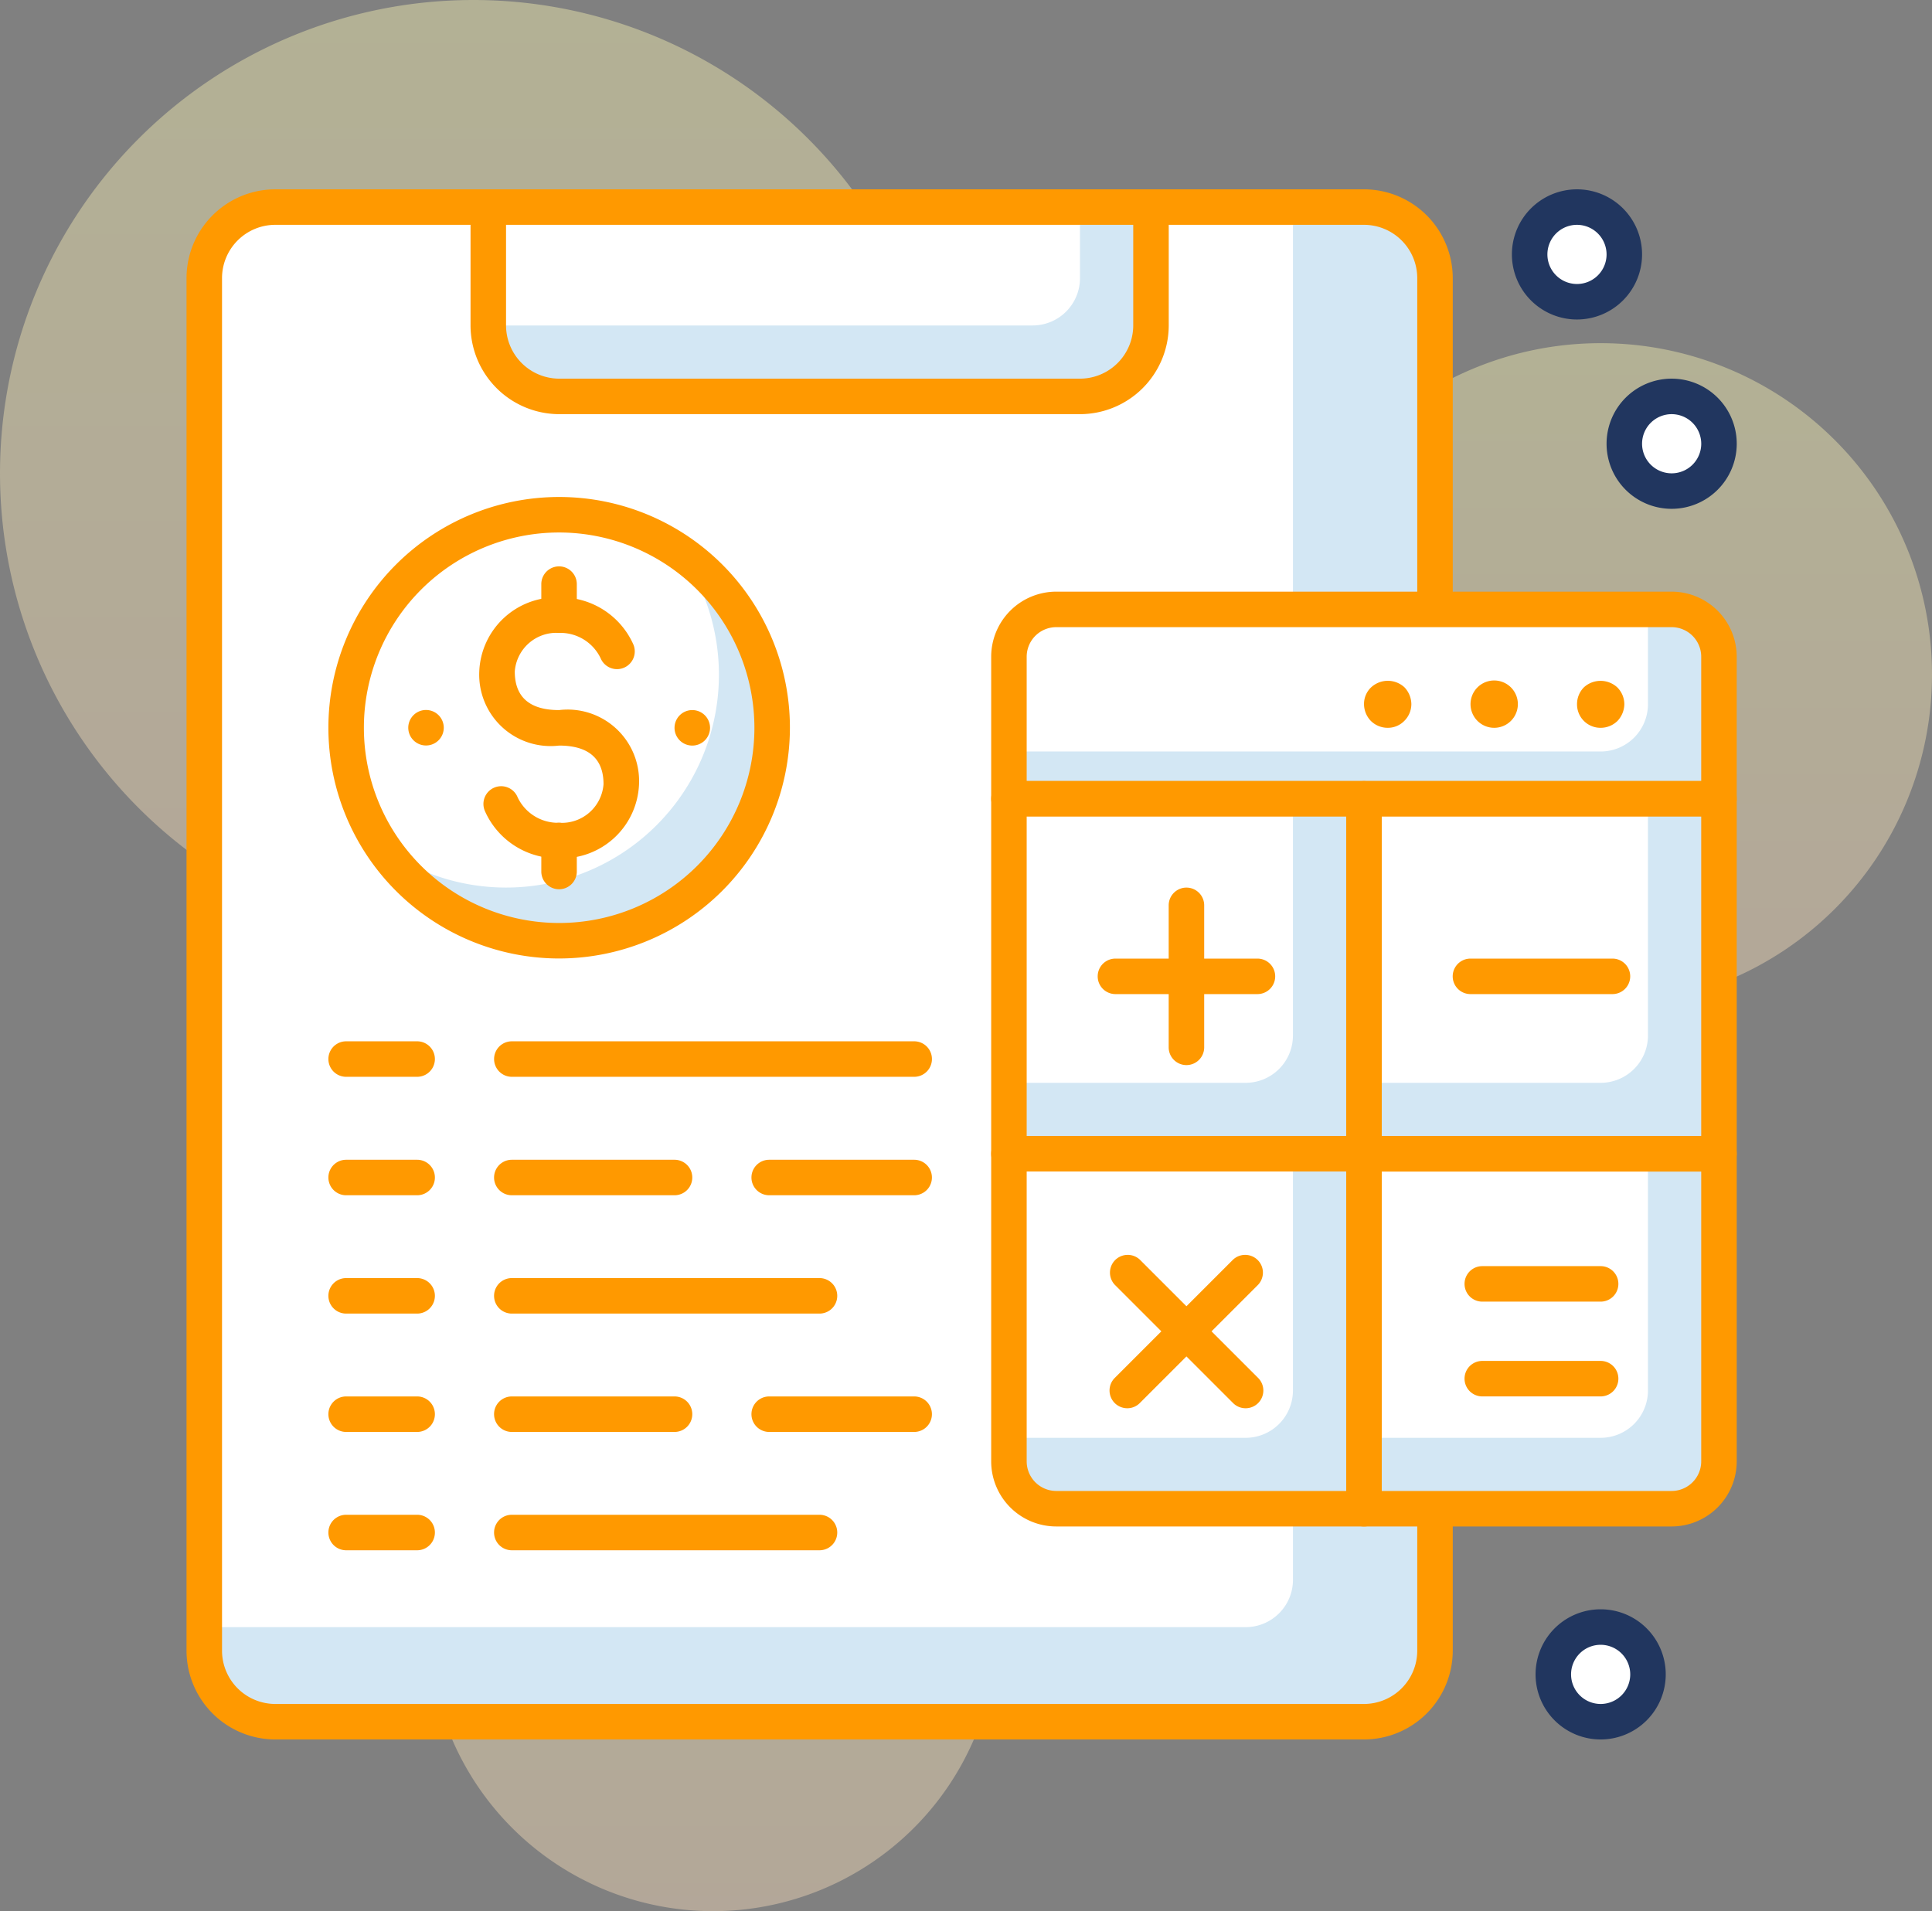 <svg xmlns="http://www.w3.org/2000/svg" xmlns:xlink="http://www.w3.org/1999/xlink" width="81.63" height="80.755" viewBox="0 0 81.63 80.755"><rect x="0" y="0" width="81.63" height="80.755" fill="#808080" stroke="none"/><defs><linearGradient id="linear-gradient" x1="0.5" x2="0.5" y2="1" gradientUnits="objectBoundingBox"><stop offset="0" stop-color="#fffab4"></stop><stop offset="1" stop-color="#ffe1bd"></stop></linearGradient></defs><g id="Group_504" data-name="Group 504" transform="translate(3780 9593.755)"><g id="Group_495" data-name="Group 495" transform="translate(-3827 -11464)"><path id="Path_4821" data-name="Path 4821" d="M81.63,28.5a14,14,0,1,1-14-14,14,14,0,0,1,14,14" transform="translate(47 1870.245)" opacity="0.4" fill="url(#linear-gradient)"></path><path id="Path_4822" data-name="Path 4822" d="M42.126,68.755a12,12,0,1,1-12-12,12,12,0,0,1,12,12" transform="translate(47 1870.245)" opacity="0.4" fill="url(#linear-gradient)"></path><path id="Path_4823" data-name="Path 4823" d="M40,20A20,20,0,1,1,20,0,20,20,0,0,1,40,20" transform="translate(47 1870.245)" opacity="0.4" fill="url(#linear-gradient)"></path><path id="Path_4824" data-name="Path 4824" d="M57.631,72.755h-46a3,3,0,0,1-3-3v-58a3,3,0,0,1,3-3h46a3,3,0,0,1,3,3v58a3,3,0,0,1-3,3" transform="translate(47 1870.245)" fill="#d3e7f4"></path><path id="Path_4825" data-name="Path 4825" d="M52.63,68.754h-44v-57a3,3,0,0,1,3-3h43v58a2,2,0,0,1-2,2" transform="translate(47 1870.245)" fill="#fff"></path><path id="Path_4826" data-name="Path 4826" d="M57.631,73.5h-46a3.755,3.755,0,0,1-3.75-3.75v-58a3.755,3.755,0,0,1,3.75-3.75h46a3.755,3.755,0,0,1,3.75,3.75v58a3.755,3.755,0,0,1-3.75,3.75m-46-64a2.253,2.253,0,0,0-2.25,2.25v58A2.253,2.253,0,0,0,11.631,72h46a2.253,2.253,0,0,0,2.25-2.25v-58a2.253,2.253,0,0,0-2.25-2.25Z" transform="translate(47 1870.245)" fill="#f90"></path><path id="Path_4827" data-name="Path 4827" d="M45.631,16.752h-22a3,3,0,0,1-3-3v-5h28v5a3,3,0,0,1-3,3" transform="translate(47 1870.245)" fill="#d3e7f4"></path><path id="Path_4828" data-name="Path 4828" d="M43.631,13.752h-23v-5h25v3a2,2,0,0,1-2,2" transform="translate(47 1870.245)" fill="#fff"></path><path id="Path_4829" data-name="Path 4829" d="M45.631,17.5h-22a3.755,3.755,0,0,1-3.75-3.75v-5a.75.75,0,0,1,.75-.75h28a.75.75,0,0,1,.75.75v5a3.755,3.755,0,0,1-3.75,3.75m-24.25-8v4.25A2.253,2.253,0,0,0,23.631,16h22a2.253,2.253,0,0,0,2.25-2.25V9.5Z" transform="translate(47 1870.245)" fill="#f90"></path><path id="Path_4830" data-name="Path 4830" d="M42.629,33.754h30v-6a2,2,0,0,0-2-2h-26a2,2,0,0,0-2,2Z" transform="translate(47 1870.245)" fill="#d3e7f4"></path><path id="Path_4831" data-name="Path 4831" d="M42.629,31.754h25a2,2,0,0,0,2-2v-4h-25a2,2,0,0,0-2,2Z" transform="translate(47 1870.245)" fill="#fff"></path><path id="Path_4832" data-name="Path 4832" d="M72.629,34.5h-30a.75.75,0,0,1-.75-.75v-6A2.752,2.752,0,0,1,44.629,25h26a2.752,2.752,0,0,1,2.75,2.75v6a.75.75,0,0,1-.75.75M43.379,33h28.5v-5.25a1.252,1.252,0,0,0-1.25-1.25h-26a1.251,1.251,0,0,0-1.25,1.25Z" transform="translate(47 1870.245)" fill="#f90"></path><path id="Path_4833" data-name="Path 4833" d="M58.632,30.753a1.008,1.008,0,0,1-.71-.29,1.028,1.028,0,0,1-.29-.71.967.967,0,0,1,.29-.7,1.037,1.037,0,0,1,1.42-.01,1.052,1.052,0,0,1,.29.71,1,1,0,0,1-.3.71.967.967,0,0,1-.7.29" transform="translate(47 1870.245)" fill="#f90"></path><path id="Path_4834" data-name="Path 4834" d="M62.132,29.753a1,1,0,1,1,1,1,1,1,0,0,1-1-1" transform="translate(47 1870.245)" fill="#f90"></path><path id="Path_4835" data-name="Path 4835" d="M67.632,30.753a.99.99,0,0,1-1-1,1.007,1.007,0,0,1,.29-.71,1.043,1.043,0,0,1,1.409,0,1.014,1.014,0,0,1,.3.71,1.052,1.052,0,0,1-.29.71,1.011,1.011,0,0,1-.71.29" transform="translate(47 1870.245)" fill="#f90"></path><rect id="Rectangle_373" data-name="Rectangle 373" width="15" height="15" transform="translate(104.629 1903.999)" fill="#d3e7f4"></rect><path id="Path_4836" data-name="Path 4836" d="M57.629,45.754h10a2,2,0,0,0,2-2v-10h-12Z" transform="translate(47 1870.245)" fill="#fff"></path><path id="Path_4837" data-name="Path 4837" d="M72.629,49.505h-15a.75.75,0,0,1-.75-.75v-15a.75.75,0,0,1,.75-.75h15a.75.75,0,0,1,.75.75v15a.75.75,0,0,1-.75.75m-14.25-1.5h13.5v-13.5h-13.5Z" transform="translate(47 1870.245)" fill="#f90"></path><path id="Path_4838" data-name="Path 4838" d="M68.129,42.005h-6a.75.75,0,0,1,0-1.5h6a.75.75,0,0,1,0,1.5" transform="translate(47 1870.245)" fill="#f90"></path><path id="Path_4839" data-name="Path 4839" d="M57.629,63.754h13a2,2,0,0,0,2-2v-13h-15Z" transform="translate(47 1870.245)" fill="#d3e7f4"></path><path id="Path_4840" data-name="Path 4840" d="M57.629,60.754h10a2,2,0,0,0,2-2v-10h-12Z" transform="translate(47 1870.245)" fill="#fff"></path><path id="Path_4841" data-name="Path 4841" d="M70.629,64.5h-13a.75.75,0,0,1-.75-.75v-15a.75.75,0,0,1,.75-.75h15a.75.75,0,0,1,.75.75v13a2.752,2.752,0,0,1-2.75,2.75m-12.25-1.5h12.25a1.252,1.252,0,0,0,1.25-1.25V49.505h-13.5Z" transform="translate(47 1870.245)" fill="#f90"></path><path id="Path_4842" data-name="Path 4842" d="M67.629,59.005h-5a.75.75,0,0,1,0-1.5h5a.75.75,0,0,1,0,1.5" transform="translate(47 1870.245)" fill="#f90"></path><path id="Path_4843" data-name="Path 4843" d="M67.629,55h-5a.75.75,0,0,1,0-1.5h5a.75.75,0,0,1,0,1.5" transform="translate(47 1870.245)" fill="#f90"></path><rect id="Rectangle_374" data-name="Rectangle 374" width="15" height="15" transform="translate(89.629 1903.999)" fill="#d3e7f4"></rect><path id="Path_4844" data-name="Path 4844" d="M42.629,45.754h10a2,2,0,0,0,2-2v-10h-12Z" transform="translate(47 1870.245)" fill="#fff"></path><path id="Path_4845" data-name="Path 4845" d="M57.629,49.505h-15a.75.75,0,0,1-.75-.75v-15a.75.75,0,0,1,.75-.75h15a.75.75,0,0,1,.75.75v15a.75.75,0,0,1-.75.75m-14.25-1.5h13.5v-13.5h-13.5Z" transform="translate(47 1870.245)" fill="#f90"></path><path id="Path_4846" data-name="Path 4846" d="M53.129,42.005h-6a.75.75,0,0,1,0-1.5h6a.75.75,0,0,1,0,1.5" transform="translate(47 1870.245)" fill="#f90"></path><path id="Path_4847" data-name="Path 4847" d="M50.129,45.005a.75.75,0,0,1-.75-.75v-6a.75.75,0,0,1,1.5,0v6a.75.75,0,0,1-.75.75" transform="translate(47 1870.245)" fill="#f90"></path><path id="Path_4848" data-name="Path 4848" d="M44.629,63.754h13v-15h-15v13a2,2,0,0,0,2,2" transform="translate(47 1870.245)" fill="#d3e7f4"></path><path id="Path_4849" data-name="Path 4849" d="M42.629,60.754h10a2,2,0,0,0,2-2v-10h-12Z" transform="translate(47 1870.245)" fill="#fff"></path><path id="Path_4850" data-name="Path 4850" d="M57.629,64.5h-13a2.752,2.752,0,0,1-2.75-2.75v-13a.75.75,0,0,1,.75-.75h15a.75.75,0,0,1,.75.75v15a.75.75,0,0,1-.75.75m-14.25-15v12.25a1.251,1.251,0,0,0,1.25,1.25h12.25v-13.5Z" transform="translate(47 1870.245)" fill="#f90"></path><path id="Path_4851" data-name="Path 4851" d="M52.629,59.505a.744.744,0,0,1-.53-.22l-5-5a.75.75,0,0,1,1.06-1.06l5,5a.75.75,0,0,1-.53,1.28" transform="translate(47 1870.245)" fill="#f90"></path><path id="Path_4852" data-name="Path 4852" d="M47.629,59.505a.75.75,0,0,1-.53-1.28l5-5a.75.75,0,0,1,1.06,1.06l-5,5a.744.744,0,0,1-.53.22" transform="translate(47 1870.245)" fill="#f90"></path><path id="Path_4853" data-name="Path 4853" d="M65.63,70.755a2,2,0,1,0,2-2,2,2,0,0,0-2,2" transform="translate(47 1870.245)" fill="#fff"></path><path id="Path_4854" data-name="Path 4854" d="M67.63,73.5a2.75,2.75,0,1,1,2.75-2.75,2.752,2.752,0,0,1-2.75,2.75m0-4a1.25,1.25,0,1,0,1.25,1.25,1.252,1.252,0,0,0-1.25-1.25" transform="translate(47 1870.245)" fill="#21365f"></path><path id="Path_4855" data-name="Path 4855" d="M68.63,18.749a2,2,0,1,0,2-2,2,2,0,0,0-2,2" transform="translate(47 1870.245)" fill="#fff"></path><path id="Path_4856" data-name="Path 4856" d="M70.63,21.5a2.75,2.75,0,1,1,2.75-2.75,2.752,2.752,0,0,1-2.75,2.75m0-4a1.25,1.25,0,1,0,1.25,1.25,1.252,1.252,0,0,0-1.25-1.25" transform="translate(47 1870.245)" fill="#21365f"></path><path id="Path_4857" data-name="Path 4857" d="M64.63,10.749a2,2,0,1,0,2-2,2,2,0,0,0-2,2" transform="translate(47 1870.245)" fill="#fff"></path><path id="Path_4858" data-name="Path 4858" d="M66.63,13.5a2.75,2.75,0,1,1,2.75-2.75,2.752,2.752,0,0,1-2.75,2.75m0-4a1.25,1.25,0,1,0,1.25,1.25A1.252,1.252,0,0,0,66.63,9.5" transform="translate(47 1870.245)" fill="#21365f"></path><path id="Path_4859" data-name="Path 4859" d="M14.626,30.754a9,9,0,1,1,9,9,9,9,0,0,1-9-9" transform="translate(47 1870.245)" fill="#fff"></path><path id="Path_4860" data-name="Path 4860" d="M23.626,39.754a9,9,0,0,0,5.135-16.386A8.994,8.994,0,0,1,16.24,35.889a8.985,8.985,0,0,0,7.386,3.865" transform="translate(47 1870.245)" fill="#d3e7f4"></path><path id="Path_4861" data-name="Path 4861" d="M23.625,40.5a9.75,9.75,0,1,1,9.75-9.75,9.76,9.76,0,0,1-9.75,9.75m0-18a8.25,8.25,0,1,0,8.25,8.25,8.259,8.259,0,0,0-8.25-8.25" transform="translate(47 1870.245)" fill="#f90"></path><path id="Path_4862" data-name="Path 4862" d="M30,30.754a.75.75,0,1,1-.75-.75.75.75,0,0,1,.75.75" transform="translate(47 1870.245)" fill="#f90"></path><path id="Path_4863" data-name="Path 4863" d="M18.75,30.754A.75.75,0,1,1,18,30a.75.75,0,0,1,.75.75" transform="translate(47 1870.245)" fill="#f90"></path><path id="Path_4864" data-name="Path 4864" d="M23.63,36.266a3.354,3.354,0,0,1-3.14-1.991.75.75,0,1,1,1.383-.58,1.887,1.887,0,0,0,1.757,1.071,1.765,1.765,0,0,0,1.87-1.631c0-1.082-.632-1.631-1.879-1.631a3.017,3.017,0,0,1-3.371-3.131,3.261,3.261,0,0,1,3.371-3.13,3.356,3.356,0,0,1,3.14,1.99.75.75,0,0,1-1.383.582,1.884,1.884,0,0,0-1.757-1.072,1.765,1.765,0,0,0-1.871,1.63c0,1.082.63,1.631,1.871,1.631A3.021,3.021,0,0,1,27,33.135a3.261,3.261,0,0,1-3.37,3.131" transform="translate(47 1870.245)" fill="#f90"></path><path id="Path_4865" data-name="Path 4865" d="M23.621,26.742a.75.75,0,0,1-.75-.75v-1.31a.75.75,0,0,1,1.5,0v1.31a.75.75,0,0,1-.75.75" transform="translate(47 1870.245)" fill="#f90"></path><path id="Path_4866" data-name="Path 4866" d="M23.621,37.575a.75.75,0,0,1-.75-.75V35.516a.75.75,0,0,1,1.5,0v1.309a.75.75,0,0,1-.75.75" transform="translate(47 1870.245)" fill="#f90"></path><path id="Path_4867" data-name="Path 4867" d="M38.626,45.5h-17a.75.75,0,0,1,0-1.5h17a.75.75,0,1,1,0,1.5" transform="translate(47 1870.245)" fill="#f90"></path><path id="Path_4868" data-name="Path 4868" d="M17.625,45.5h-3a.75.75,0,0,1,0-1.5h3a.75.75,0,0,1,0,1.5" transform="translate(47 1870.245)" fill="#f90"></path><path id="Path_4869" data-name="Path 4869" d="M38.626,50.505H32.5a.75.75,0,1,1,0-1.5h6.125a.75.75,0,0,1,0,1.5" transform="translate(47 1870.245)" fill="#f90"></path><path id="Path_4870" data-name="Path 4870" d="M28.5,50.505H21.625a.75.75,0,0,1,0-1.5H28.5a.75.75,0,1,1,0,1.5" transform="translate(47 1870.245)" fill="#f90"></path><path id="Path_4871" data-name="Path 4871" d="M17.625,50.505h-3a.75.75,0,0,1,0-1.5h3a.75.75,0,1,1,0,1.5" transform="translate(47 1870.245)" fill="#f90"></path><path id="Path_4872" data-name="Path 4872" d="M34.625,55.505h-13a.75.75,0,0,1,0-1.5h13a.75.75,0,0,1,0,1.5" transform="translate(47 1870.245)" fill="#f90"></path><path id="Path_4873" data-name="Path 4873" d="M17.625,55.505h-3a.75.75,0,0,1,0-1.5h3a.75.75,0,1,1,0,1.5" transform="translate(47 1870.245)" fill="#f90"></path><path id="Path_4874" data-name="Path 4874" d="M38.626,60.506H32.5a.75.75,0,1,1,0-1.5h6.125a.75.75,0,1,1,0,1.5" transform="translate(47 1870.245)" fill="#f90"></path><path id="Path_4875" data-name="Path 4875" d="M28.5,60.506H21.625a.75.75,0,0,1,0-1.5H28.5a.75.75,0,0,1,0,1.5" transform="translate(47 1870.245)" fill="#f90"></path><path id="Path_4876" data-name="Path 4876" d="M17.625,60.506h-3a.75.75,0,0,1,0-1.5h3a.75.75,0,0,1,0,1.5" transform="translate(47 1870.245)" fill="#f90"></path><path id="Path_4877" data-name="Path 4877" d="M34.625,65.506h-13a.75.75,0,0,1,0-1.5h13a.75.75,0,0,1,0,1.5" transform="translate(47 1870.245)" fill="#f90"></path><path id="Path_4878" data-name="Path 4878" d="M17.625,65.506h-3a.75.75,0,0,1,0-1.5h3a.75.75,0,0,1,0,1.5" transform="translate(47 1870.245)" fill="#f90"></path><rect id="Rectangle_375" data-name="Rectangle 375" width="81.63" height="80.755" transform="translate(47 1870.245)" fill="none"></rect></g></g></svg>